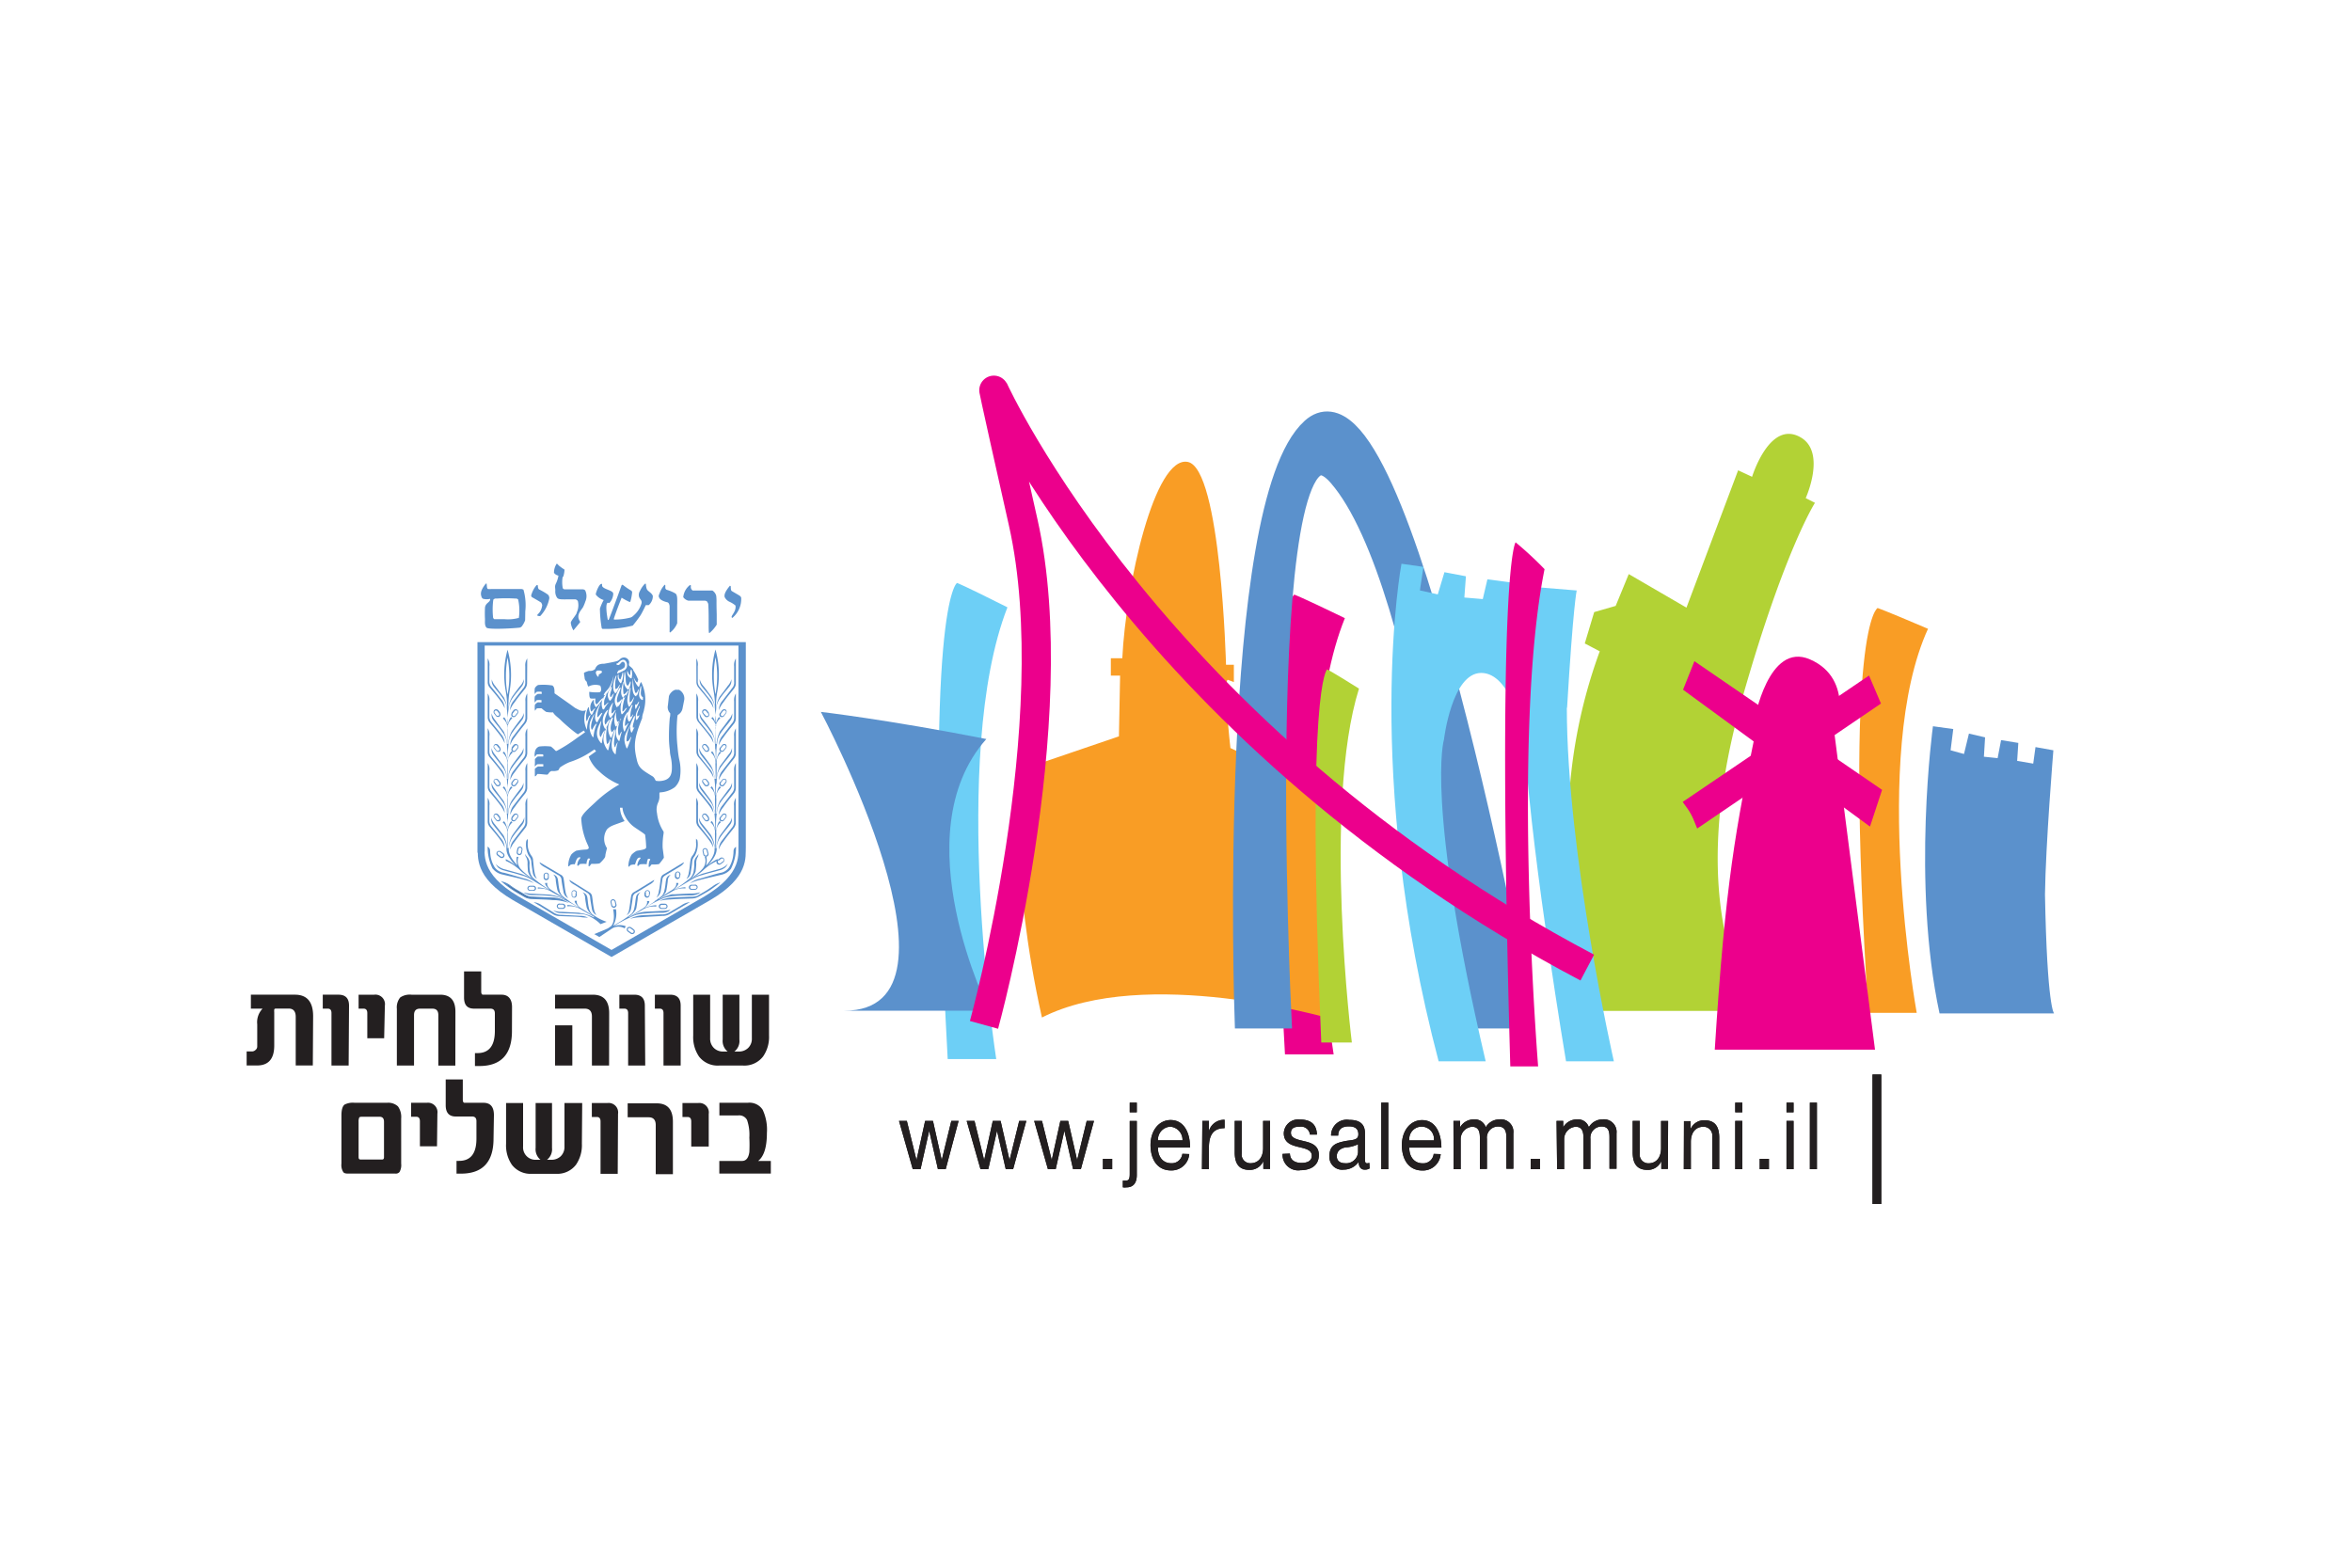 <svg id="Layer_1" data-name="Layer 1" xmlns="http://www.w3.org/2000/svg" viewBox="0 0 300 200"><title>Artboard 8</title><path d="M84.09,114.73a6.56,6.56,0,0,1,1.6-.64,3.19,3.19,0,0,1,.33,0s1.61-.09,2.11-.1a3.8,3.8,0,0,0,1.23-.17l-.24.18a1.92,1.92,0,0,1-.87.23c-.64,0-1.29,0-2.26.09a5.33,5.33,0,0,0-1.27.23,18.18,18.18,0,0,0-2.49,1.29,4.53,4.53,0,0,1,1.48-.36v.18a2.74,2.74,0,0,0-1.78.41l-2.23,1.28,0,0,2.11-1.34c.93-.49.71-1.06.71-1.06h.29c.09.27-.61.88-.61.88a15,15,0,0,0,2.17-1.48,1.4,1.4,0,0,0,.38-.78c.15-.59.13-1,.22-1.36a.72.72,0,0,1,.38-.53l.23-.1a1,1,0,0,0-.4.69c0,.3-.18,1.3-.18,1.3a1.64,1.64,0,0,1-.07.23,2.52,2.52,0,0,1-.91.92Z" style="fill:#5b91cc"/><path d="M68.83,110c0,.3.65.63.65.63l1.7,1a.73.73,0,0,1,.44.56c0,.3.24,1.51.24,1.51a1.12,1.12,0,0,0,.62.89,1.82,1.82,0,0,1-.35-.85c-.12-.58-.16-1.25-.24-1.63a.66.66,0,0,0-.37-.52Z" style="fill:#5b91cc"/><path d="M72,114.73a5.13,5.13,0,0,0-1.54-.53,2.78,2.78,0,0,0-.4-.07l-2.1-.11a3.64,3.64,0,0,1-1.19-.19l.2.14a1.84,1.84,0,0,0,.87.23c.64,0,1.28,0,2.25.09a5.87,5.87,0,0,1,1.28.23,20,20,0,0,1,2.48,1.29,4.53,4.53,0,0,0-1.48-.36v.18a2.7,2.7,0,0,1,1.77.41l2.23,1.28.06,0-2.13-1.34c-.92-.49-.71-1.06-.71-1.06h-.28c-.09.27.6.88.6.88a15.32,15.32,0,0,1-2.15-1.48,1.48,1.48,0,0,1-.4-.78c-.14-.59-.13-1-.21-1.36a.71.71,0,0,0-.37-.53l-.23-.1a1,1,0,0,1,.34.7c0,.3.2,1.28.2,1.28a1.56,1.56,0,0,0,.1.24,2.65,2.65,0,0,0,.9.92Z" style="fill:#5b91cc"/><path d="M68.07,115.09a2.18,2.18,0,0,1,1,.38l1.62,1a1.7,1.7,0,0,0,.89.24l2.44.13a2,2,0,0,1,1,.25c-.37-.06-.45,0-1-.1-.93-.08-2-.08-2.6-.12a1.63,1.63,0,0,1-.84-.21Z" style="fill:#5b91cc"/><path d="M72.63,112.25c0,.31.63.62.63.62l1.59,1a.8.8,0,0,1,.42.54c0,.31.22,1.48.22,1.48a1.07,1.07,0,0,0,.59.86,1.88,1.88,0,0,1-.33-.83c-.12-.57-.16-1.2-.23-1.58a.68.68,0,0,0-.35-.5Z" style="fill:#5b91cc"/><path d="M77.38,117.6a6.25,6.25,0,0,1-1.87-1,1.55,1.55,0,0,1-.4-.78c-.14-.59-.13-1-.2-1.36a.74.74,0,0,0-.37-.52l-.23-.12a1.06,1.06,0,0,1,.33.71c0,.31.2,1.27.2,1.27s.07.17.11.25a2.57,2.57,0,0,0,.89.91l-.11.08a5,5,0,0,0-1.53-.53l-.39-.07-2.09-.11a3.36,3.36,0,0,1-1.18-.19l.2.13a1.62,1.62,0,0,0,.86.23c.64.05,1.28,0,2.24.11a2.55,2.55,0,0,1,1,.14,5.25,5.25,0,0,1,1.76,1.15Z" style="fill:#5b91cc"/><path d="M62.21,84a1.5,1.5,0,0,1,.21,1v1.89a1.07,1.07,0,0,0,.26.76c.26.3,1.24,1.55,1.24,1.55a1.77,1.77,0,0,1,.45,1.16,4,4,0,0,0-.57-1c-.45-.62-1-1.23-1.33-1.64a1,1,0,0,1-.26-.68Z" style="fill:#5b91cc"/><path d="M67.25,84A1.56,1.56,0,0,0,67,85v2a1.11,1.11,0,0,1-.25.79c-.26.32-1.24,1.61-1.24,1.61a1.87,1.87,0,0,0-.45,1.21,3.17,3.17,0,0,1,.57-1c.45-.66,1-1.3,1.32-1.71a1.24,1.24,0,0,0,.28-.71Z" style="fill:#5b91cc"/><path d="M64.76,95.57l0-2.51a1.61,1.61,0,0,1,.59-1.43l-.15-.15c-.3.2-.48,1.19-.48,1.19A15.63,15.63,0,0,1,64.94,90a3,3,0,0,1,.48-1c.46-.65.82-1,1.12-1.41a1.2,1.2,0,0,0,.27-.71l0-.25a1.74,1.74,0,0,1-.45.87c-.26.31-1,1.33-1,1.33s-.12.2-.16.29a3.64,3.64,0,0,0-.34,1.4A11.52,11.52,0,0,1,65,88.17a11.86,11.86,0,0,0-.26-5.28v1a12.55,12.55,0,0,1,0,4.73,13.23,13.23,0,0,1,0-4.73v-1a11.69,11.69,0,0,0-.23,5.28,11.74,11.74,0,0,1,.17,2.38,3.52,3.52,0,0,0-.34-1.4c0-.09-.16-.29-.16-.29s-.77-1-1-1.33a2.09,2.09,0,0,1-.46-.87l0,.25a1.16,1.16,0,0,0,.28.71c.31.42.66.76,1.1,1.41a2.63,2.63,0,0,1,.49,1,13.89,13.89,0,0,1,.17,2.67s-.17-1-.47-1.19l-.15.15a1.64,1.64,0,0,1,.59,1.43l0,2.51Z" style="fill:#5b91cc"/><path d="M62.21,88.47a1.46,1.46,0,0,1,.21,1v1.9a1.07,1.07,0,0,0,.26.76c.26.3,1.24,1.54,1.24,1.54a1.81,1.81,0,0,1,.45,1.16,4.09,4.09,0,0,0-.57-1c-.45-.61-1-1.24-1.33-1.64a1,1,0,0,1-.26-.68Z" style="fill:#5b91cc"/><path d="M67.25,88.47a1.57,1.57,0,0,0-.23,1v2a1.1,1.1,0,0,1-.25.78c-.26.31-1.24,1.61-1.24,1.61a1.82,1.82,0,0,0-.45,1.2,3.28,3.28,0,0,1,.57-1c.45-.64,1-1.3,1.32-1.71a1.2,1.2,0,0,0,.28-.71Z" style="fill:#5b91cc"/><path d="M64.66,94.92a3.53,3.53,0,0,0-.34-1.41c0-.09-.16-.3-.16-.3s-.77-1-1-1.35a2.06,2.06,0,0,1-.46-.88l0,.25a1.14,1.14,0,0,0,.28.72c.3.43.66.78,1.1,1.44a2.55,2.55,0,0,1,.49,1,14.25,14.25,0,0,1,.17,2.71s-.17-1-.47-1.21l-.15.15a1.7,1.7,0,0,1,.59,1.45l0,2.54h.06l0-2.54A1.67,1.67,0,0,1,65.4,96l-.15-.15c-.3.2-.48,1.21-.48,1.21a16,16,0,0,1,.17-2.71,2.7,2.7,0,0,1,.49-1c.45-.66.81-1,1.11-1.44a1.06,1.06,0,0,0,.27-.72l0-.25a1.85,1.85,0,0,1-.46.88c-.26.32-1,1.35-1,1.35s-.13.21-.17.3a3.66,3.66,0,0,0-.34,1.41Z" style="fill:#5b91cc"/><path d="M62.21,92.91a1.46,1.46,0,0,1,.21,1v1.89a1.09,1.09,0,0,0,.26.77c.26.3,1.24,1.54,1.24,1.54a1.76,1.76,0,0,1,.45,1.15,3.87,3.87,0,0,0-.57-1c-.45-.62-1-1.24-1.33-1.64a1,1,0,0,1-.26-.68Z" style="fill:#5b91cc"/><path d="M67.25,92.92a1.56,1.56,0,0,0-.23,1v2a1.11,1.11,0,0,1-.25.79c-.26.31-1.24,1.6-1.24,1.6a1.87,1.87,0,0,0-.45,1.21,3.17,3.17,0,0,1,.57-1c.45-.65,1-1.3,1.32-1.71a1.22,1.22,0,0,0,.28-.72Z" style="fill:#5b91cc"/><path d="M64.66,99.36a3.64,3.64,0,0,0-.34-1.42c0-.09-.16-.3-.16-.3s-.77-1-1-1.34a2.12,2.12,0,0,1-.46-.88l0,.25a1.16,1.16,0,0,0,.28.72c.3.42.66.78,1.1,1.44a2.55,2.55,0,0,1,.49,1,14.25,14.25,0,0,1,.17,2.7s-.17-1-.47-1.2l-.15.15a1.68,1.68,0,0,1,.59,1.45l0,2.54h.06l0-2.54a1.65,1.65,0,0,1,.59-1.45l-.15-.15c-.3.2-.48,1.2-.48,1.2a16,16,0,0,1,.17-2.7,2.7,2.7,0,0,1,.49-1c.45-.66.81-1,1.11-1.44a1.08,1.08,0,0,0,.27-.72l0-.25a1.9,1.9,0,0,1-.46.88c-.26.32-1,1.34-1,1.34s-.13.21-.17.3a3.78,3.78,0,0,0-.34,1.42Z" style="fill:#5b91cc"/><path d="M62.21,97.35a1.46,1.46,0,0,1,.21,1v1.89a1,1,0,0,0,.26.75c.26.31,1.24,1.56,1.24,1.56a1.76,1.76,0,0,1,.45,1.15,4.09,4.09,0,0,0-.57-1c-.45-.62-1-1.24-1.33-1.64a1,1,0,0,1-.26-.68Z" style="fill:#5b91cc"/><path d="M67.25,97.35a1.56,1.56,0,0,0-.23,1v2a1.11,1.11,0,0,1-.25.79c-.26.32-1.24,1.6-1.24,1.6a1.88,1.88,0,0,0-.45,1.22,3.31,3.31,0,0,1,.57-1c.45-.65,1-1.3,1.32-1.71a1.2,1.2,0,0,0,.28-.71Z" style="fill:#5b91cc"/><path d="M64.66,103.79a3.53,3.53,0,0,0-.34-1.41c0-.09-.16-.3-.16-.3s-.77-1-1-1.35a2.06,2.06,0,0,1-.46-.88l0,.26a1.14,1.14,0,0,0,.28.71c.3.43.66.78,1.1,1.44a2.55,2.55,0,0,1,.49,1,14.25,14.25,0,0,1,.17,2.7s-.17-1-.47-1.19l-.15.15a1.68,1.68,0,0,1,.59,1.45l0,2.33h.06l0-2.33a1.65,1.65,0,0,1,.59-1.45l-.15-.15c-.3.2-.48,1.19-.48,1.19a16.05,16.05,0,0,1,.17-2.7,2.7,2.7,0,0,1,.49-1c.45-.66.81-1,1.11-1.44a1.06,1.06,0,0,0,.27-.71l0-.26a1.85,1.85,0,0,1-.46.88c-.26.32-1,1.35-1,1.35s-.13.21-.17.3a3.71,3.71,0,0,0-.34,1.41Z" style="fill:#5b91cc"/><path d="M62.21,101.78a1.46,1.46,0,0,1,.21,1v1.9a1.06,1.06,0,0,0,.26.75c.26.31,1.24,1.55,1.24,1.55a1.8,1.8,0,0,1,.45,1.15,4.05,4.05,0,0,0-.57-1c-.45-.62-1-1.24-1.33-1.65a1,1,0,0,1-.26-.68Z" style="fill:#5b91cc"/><path d="M67.25,101.78a1.6,1.6,0,0,0-.23,1v2a1.09,1.09,0,0,1-.25.78c-.26.32-1.24,1.62-1.24,1.62a1.82,1.82,0,0,0-.45,1.2,3.31,3.31,0,0,1,.57-1c.45-.64,1-1.29,1.32-1.71a1.16,1.16,0,0,0,.28-.71Z" style="fill:#5b91cc"/><path d="M64.67,108.21a3.37,3.37,0,0,0-.35-1.41c0-.09-.15-.29-.15-.29s-.78-1-1.05-1.34a2.06,2.06,0,0,1-.46-.88l0,.25a1.18,1.18,0,0,0,.28.72c.3.41.66.78,1.11,1.43a2.5,2.5,0,0,1,.48,1c.19.68-.3,1.13,1.32,2.83a4.81,4.81,0,0,0-1.34-.91v.21a6.74,6.74,0,0,1,1.68,1.07s.26.26.44.4c.51.38,1.62,1.13,1.62,1.13v-.06a15.76,15.76,0,0,1-1.53-1.19l-.23-.24a1.54,1.54,0,0,1-.36-1.62h-.22A2.26,2.26,0,0,0,66,110.4c-1.25-1.32-1.21-2.07-1-2.75a2.83,2.83,0,0,1,.48-1c.46-.65.82-1,1.13-1.43a1.13,1.13,0,0,0,.26-.72l0-.25a1.76,1.76,0,0,1-.46.88c-.25.31-1,1.34-1,1.34a3.26,3.26,0,0,0-.17.29,4,4,0,0,0-.35,1.41Z" style="fill:#5b91cc"/><path d="M93.86,84a1.6,1.6,0,0,0-.22,1v2a1,1,0,0,1-.25.78l-1.24,1.62a1.86,1.86,0,0,0-.46,1.2,3.45,3.45,0,0,1,.58-1c.44-.65,1-1.29,1.32-1.71a1.13,1.13,0,0,0,.27-.71Z" style="fill:#5b91cc"/><path d="M88.82,84A1.53,1.53,0,0,1,89,85v1.89a1.07,1.07,0,0,0,.26.76c.25.3,1.24,1.55,1.24,1.55A1.83,1.83,0,0,1,91,90.36a3.73,3.73,0,0,0-.58-1c-.45-.62-1-1.23-1.32-1.64a1.1,1.1,0,0,1-.27-.68Z" style="fill:#5b91cc"/><path d="M91.31,95.57l0-2.51a1.62,1.62,0,0,0-.58-1.43l.15-.15c.29.2.47,1.19.47,1.19A15.63,15.63,0,0,0,91.12,90a2.66,2.66,0,0,0-.48-1c-.44-.65-.8-1-1.11-1.41a1.22,1.22,0,0,1-.28-.71l0-.25a2,2,0,0,0,.45.87c.27.31,1,1.33,1,1.33a2.31,2.31,0,0,1,.15.29,3.13,3.13,0,0,1,.35,1.4,12,12,0,0,0-.18-2.38,11.81,11.81,0,0,1,.24-5.28v1a13.23,13.23,0,0,0,0,4.73,13,13,0,0,0,0-4.73v-1a11.87,11.87,0,0,1,.25,5.28,11.52,11.52,0,0,0-.19,2.38,3.85,3.85,0,0,1,.35-1.4,2,2,0,0,1,.16-.29s.78-1,1-1.33a1.78,1.78,0,0,0,.46-.87l0,.25a1.11,1.11,0,0,1-.26.71c-.31.42-.66.76-1.12,1.41a3,3,0,0,0-.49,1,13.89,13.89,0,0,0-.16,2.67s.18-1,.47-1.19l.15.15a1.57,1.57,0,0,0-.58,1.43l-.06,2.51Z" style="fill:#5b91cc"/><path d="M93.86,88.47a1.61,1.61,0,0,0-.22,1v2a1.06,1.06,0,0,1-.25.78c-.26.32-1.24,1.61-1.24,1.61a1.9,1.9,0,0,0-.46,1.21,3.48,3.48,0,0,1,.58-1c.44-.64,1-1.29,1.32-1.71a1.1,1.1,0,0,0,.27-.71Z" style="fill:#5b91cc"/><path d="M88.82,88.47a1.49,1.49,0,0,1,.22,1v1.9a1.07,1.07,0,0,0,.26.76c.25.3,1.24,1.54,1.24,1.54A1.87,1.87,0,0,1,91,94.79a3.85,3.85,0,0,0-.58-1c-.45-.61-1-1.24-1.32-1.64a1.1,1.1,0,0,1-.27-.68Z" style="fill:#5b91cc"/><path d="M91.4,94.92a3.73,3.73,0,0,1,.35-1.42c0-.09.16-.3.16-.3s.78-1,1-1.34A1.79,1.79,0,0,0,93.4,91l0,.26a1.15,1.15,0,0,1-.27.71c-.3.43-.66.79-1.12,1.44a2.8,2.8,0,0,0-.48,1,13.43,13.43,0,0,0-.17,2.7s.18-1,.47-1.2L92,96a1.6,1.6,0,0,0-.58,1.45L91.37,100h-.06l-.06-2.54A1.64,1.64,0,0,0,90.68,96l.15-.15c.29.2.47,1.2.47,1.2a17.09,17.09,0,0,0-.18-2.7,2.34,2.34,0,0,0-.49-1c-.44-.65-.79-1-1.1-1.44a1.18,1.18,0,0,1-.28-.71l0-.26a2,2,0,0,0,.46.89c.26.31,1,1.34,1,1.34s.12.21.16.3a3.53,3.53,0,0,1,.33,1.42Z" style="fill:#5b91cc"/><path d="M93.86,92.92a1.6,1.6,0,0,0-.22,1v2a1.07,1.07,0,0,1-.25.79c-.26.32-1.24,1.6-1.24,1.6a1.9,1.9,0,0,0-.46,1.21,3.45,3.45,0,0,1,.58-1c.44-.64,1-1.29,1.32-1.71a1.12,1.12,0,0,0,.27-.72Z" style="fill:#5b91cc"/><path d="M88.82,92.91a1.49,1.49,0,0,1,.22,1v1.89a1.09,1.09,0,0,0,.26.77c.25.3,1.24,1.54,1.24,1.54A1.83,1.83,0,0,1,91,99.23a3.54,3.54,0,0,0-.58-1c-.45-.62-1-1.24-1.32-1.64a1.1,1.1,0,0,1-.27-.68Z" style="fill:#5b91cc"/><path d="M91.4,99.35a3.79,3.79,0,0,1,.35-1.42c0-.09.16-.3.16-.3l1-1.34a1.79,1.79,0,0,0,.46-.89l0,.26a1.2,1.2,0,0,1-.27.72c-.3.43-.66.78-1.12,1.44a2.73,2.73,0,0,0-.48,1,13.53,13.53,0,0,0-.17,2.71s.18-1,.47-1.21l.15.16a1.6,1.6,0,0,0-.58,1.45l-.06,2.54h-.06l-.06-2.54a1.64,1.64,0,0,0-.57-1.45l.15-.16c.29.21.47,1.21.47,1.21a17.14,17.14,0,0,0-.18-2.71,2.29,2.29,0,0,0-.49-1c-.44-.66-.79-1-1.1-1.44a1.22,1.22,0,0,1-.28-.72l0-.26a2,2,0,0,0,.46.89c.26.32,1,1.34,1,1.34s.12.21.16.3a3.63,3.63,0,0,1,.33,1.42Z" style="fill:#5b91cc"/><path d="M93.86,97.35a1.6,1.6,0,0,0-.22,1v2a1.07,1.07,0,0,1-.25.79c-.26.32-1.24,1.61-1.24,1.61a1.9,1.9,0,0,0-.46,1.21,3.33,3.33,0,0,1,.58-1c.44-.65,1-1.3,1.32-1.71a1.14,1.14,0,0,0,.27-.72Z" style="fill:#5b91cc"/><path d="M88.82,97.35a1.49,1.49,0,0,1,.22,1v1.89a1,1,0,0,0,.26.75l1.24,1.56a1.83,1.83,0,0,1,.45,1.16,3.73,3.73,0,0,0-.58-1c-.45-.62-1-1.24-1.32-1.64a1.1,1.1,0,0,1-.27-.68Z" style="fill:#5b91cc"/><path d="M91.4,103.79a3.73,3.73,0,0,1,.35-1.42c0-.09.16-.3.16-.3l1-1.35a1.76,1.76,0,0,0,.46-.88l0,.26a1.15,1.15,0,0,1-.27.71c-.3.43-.66.79-1.12,1.44a2.8,2.8,0,0,0-.48,1,13.38,13.38,0,0,0-.17,2.7s.18-1,.47-1.2l.15.15a1.61,1.61,0,0,0-.58,1.46l-.06,2.37h-.06l-.06-2.37a1.65,1.65,0,0,0-.57-1.46l.15-.15c.29.21.47,1.2.47,1.2a17,17,0,0,0-.18-2.7,2.34,2.34,0,0,0-.49-1c-.44-.65-.79-1-1.1-1.44a1.18,1.18,0,0,1-.28-.71l0-.26a2,2,0,0,0,.46.88l1,1.35s.12.21.16.3a3.58,3.58,0,0,1,.33,1.42Z" style="fill:#5b91cc"/><path d="M62.85,110.85A6.13,6.13,0,0,1,62.2,108c.42.3.28.56.34.94a3.87,3.87,0,0,0,.54,1.68,1.72,1.72,0,0,0,1.19.72c.49.11,2.45.7,2.45.7a3.17,3.17,0,0,1,1.38.63,6.29,6.29,0,0,0-1.36-.46c-.94-.26-2-.48-2.64-.64a2.15,2.15,0,0,1-1.25-.75" style="fill:#5b91cc"/><path d="M67,114.42s-.8-.45-1.28-.74a14.82,14.82,0,0,1-1.51-1.1,2.75,2.75,0,0,1,.93.5s.44.31.74.48,1.16.68,1.16.68a1.86,1.86,0,0,0,.92.22l2.53.12a3.19,3.19,0,0,1,1.46.36,5.79,5.79,0,0,0-1.41-.19c-1-.08-2.06-.09-2.68-.13a1.87,1.87,0,0,1-.86-.2" style="fill:#231f20"/><path d="M67,114.42s-.8-.45-1.28-.74a14.82,14.82,0,0,1-1.51-1.1,2.75,2.75,0,0,1,.93.5s.44.31.74.48,1.16.68,1.16.68a1.86,1.86,0,0,0,.92.22l2.53.12a3.19,3.19,0,0,1,1.46.36,5.79,5.79,0,0,0-1.41-.19c-1-.08-2.06-.09-2.68-.13A1.87,1.87,0,0,1,67,114.42Z" style="fill:none;stroke:#5b91cc;stroke-miterlimit:10;stroke-width:0.151px"/><path d="M67.61,111.22a3.85,3.85,0,0,1-.06-1.07,1.15,1.15,0,0,0-.35-.87,1.35,1.35,0,0,1-.2-.35s0,.28.07.36a1.53,1.53,0,0,1,.22.93c0,.31.06,1,.06,1l.09.23a2,2,0,0,0,.79.9h-.06a4.2,4.2,0,0,0-1.32-.72,3.37,3.37,0,0,0-.37-.14l-2-.56a2.24,2.24,0,0,1-1.25-.72,2.32,2.32,0,0,0,.2.34l.11.13a1.85,1.85,0,0,0,.79.38c.62.19,1.23.31,2.14.6a4.45,4.45,0,0,1,1.19.48c.68.39,1.76,1.07,2.4,1.42a4.25,4.25,0,0,0-1.46-.35v.16a2.72,2.72,0,0,1,1.75.41L72.55,115l.06,0-2.1-1.35c-.91-.49-.69-1-.69-1h-.28c-.09.27.59.9.59.9A18.16,18.16,0,0,1,68,112a1.55,1.55,0,0,1-.39-.76" style="fill:#5b91cc"/><path d="M68,109.72a1.08,1.08,0,0,0-.21-.54,2.48,2.48,0,0,1-.47-1.69s0-.46,0-.46-.19.17-.2.29a3,3,0,0,0,.35,1.9,1.23,1.23,0,0,1,.3.68c0,.29.18,1.38.18,1.38a1.08,1.08,0,0,0,.54.84,2,2,0,0,1-.3-.81c-.12-.57-.14-1.22-.21-1.59" style="fill:#5b91cc"/><path d="M88,115.09a2.21,2.21,0,0,0-1.06.39l-1.7,1a1.7,1.7,0,0,1-.89.17l-2.52.12a4.2,4.2,0,0,0-1.48.45,5.81,5.81,0,0,1,1.41-.2c1-.08,2.06-.12,2.69-.17a1.74,1.74,0,0,0,.86-.18Z" style="fill:#5b91cc"/><path d="M83.44,112.25c0,.31-.63.63-.63.63l-1.63,1a.79.79,0,0,0-.47.53c0,.29-.22,1.52-.22,1.52a1.2,1.2,0,0,1-.57.83,1.47,1.47,0,0,0,.34-.82c.11-.56.16-1.22.24-1.6a.67.67,0,0,1,.34-.51Z" style="fill:#5b91cc"/><path d="M80.3,117a5.71,5.71,0,0,1,1.53-.62l.39-.06,2.13-.11a4,4,0,0,0,1.19-.16l-.23.19a1.88,1.88,0,0,1-.86.21c-.64,0-1.28,0-2.26.11a4.73,4.73,0,0,0-1.26.23,19,19,0,0,0-2.66,1.37,2.2,2.2,0,0,1,1.54,0l-.13.28a1.59,1.59,0,0,0-1.59,0l-1.64,1.1-.65-.37s1.06-.43,1.75-.74c0,0,.35-.25.38-.26.63-.66.27-2.17.27-2.17h.37a3.22,3.22,0,0,1-.36,2.1,18.52,18.52,0,0,0,2.32-1.49,1.45,1.45,0,0,0,.38-.79c.14-.58.13-1,.22-1.36a.68.68,0,0,1,.36-.52l.24-.12a.9.9,0,0,0-.38.65c0,.32-.19,1.4-.19,1.4l-.07.19a2.6,2.6,0,0,1-.91.92Z" style="fill:#5b91cc"/><path d="M93.85,101.78a1.57,1.57,0,0,0-.22,1v2a1.11,1.11,0,0,1-.25.79c-.27.32-1.25,1.61-1.25,1.61a1.82,1.82,0,0,0-.45,1.2,3.23,3.23,0,0,1,.58-1c.44-.65,1-1.29,1.32-1.72a1.13,1.13,0,0,0,.27-.7Z" style="fill:#5b91cc"/><path d="M88.81,101.78a1.49,1.49,0,0,1,.22,1v1.9a1.06,1.06,0,0,0,.26.75l1.23,1.55a1.86,1.86,0,0,1,.45,1.15,3.74,3.74,0,0,0-.57-1c-.45-.62-1-1.24-1.33-1.65a1.1,1.1,0,0,1-.26-.68Z" style="fill:#5b91cc"/><path d="M91.38,108.21a3.85,3.85,0,0,1,.35-1.42,3.26,3.26,0,0,1,.17-.29l1-1.34a1.85,1.85,0,0,0,.46-.88l0,.26a1.09,1.09,0,0,1-.27.71c-.3.42-.66.78-1.12,1.43a3.08,3.08,0,0,0-.49,1c-.19.68.31,1.13-1.3,2.83a4.94,4.94,0,0,1,1.35-.92v.22a6.41,6.41,0,0,0-1.68,1.07s-.27.26-.45.4c-.51.38-1.62,1.13-1.62,1.13v-.06a16.61,16.61,0,0,0,1.52-1.19l.23-.24a1.54,1.54,0,0,0,.36-1.62l.21,0a2.24,2.24,0,0,1-.06,1.15c1.24-1.32,1.2-2.07,1-2.75a2.73,2.73,0,0,0-.48-1c-.45-.65-.81-1-1.11-1.43a1.2,1.2,0,0,1-.29-.71l0-.26a2,2,0,0,0,.46.88c.27.32,1.05,1.34,1.05,1.34s.11.2.15.29a3.55,3.55,0,0,1,.35,1.42Z" style="fill:#5b91cc"/><path d="M93,110.65a1.68,1.68,0,0,1-1.19.72c-.49.11-2.44.7-2.44.7a3.06,3.06,0,0,0-1.37.63,6,6,0,0,1,1.35-.46c1-.26,2-.48,2.65-.64a2.13,2.13,0,0,0,1.23-.75,6.13,6.13,0,0,0,.65-2.82c-.42.29-.28.57-.34.94a3.87,3.87,0,0,1-.54,1.68" style="fill:#5b91cc"/><path d="M88.46,111.22a4.79,4.79,0,0,0,.09-1.1,1.16,1.16,0,0,1,.33-.87,1.4,1.4,0,0,0,.22-.33,3.22,3.22,0,0,1-.06.35,1.42,1.42,0,0,0-.23.93c0,.3-.09,1-.09,1a2.09,2.09,0,0,0-.1.23,2.1,2.1,0,0,1-.79.9h.07a3.77,3.77,0,0,1,1.3-.72l.37-.14,2-.56a2.36,2.36,0,0,0,1.27-.72,2.88,2.88,0,0,1-.21.34l-.12.13a1.85,1.85,0,0,1-.79.38c-.62.19-1.24.31-2.15.6a4.27,4.27,0,0,0-1.2.48c-.68.39-1.76,1.07-2.39,1.42a4.18,4.18,0,0,1,1.45-.35v.16a2.72,2.72,0,0,0-1.75.41L83.5,115l-.06,0,2.1-1.35c.91-.49.7-1,.7-1h.28c.08.27-.6.9-.6.9A17.5,17.5,0,0,0,88.06,112a1.7,1.7,0,0,0,.4-.76" style="fill:#5b91cc"/><path d="M88.29,109.92c0,.29-.19,1.37-.19,1.37a1.06,1.06,0,0,1-.55.84,1.79,1.79,0,0,0,.31-.81c.12-.57.14-1.22.22-1.59a1.15,1.15,0,0,1,.23-.55,2.34,2.34,0,0,0,.47-1.71V107c.11.11.19.17.19.29a3,3,0,0,1-.36,1.92,1.27,1.27,0,0,0-.32.7" style="fill:#5b91cc"/><path d="M95.13,108.09c-.06,1.22.47,3.81-4.54,6.74L78,122.09l-12.58-7.26c-5-2.93-4.43-5.6-4.49-6.82l.88-.37c.06,1.23-.67,3.77,4.32,6.72L78,121.19l11.86-6.83c5-3,4.26-5.49,4.33-6.72V82.36H61.82l0,26.29-.92.14,0-26.87H95.13Z" style="fill:#5b91cc"/><path d="M70.86,95.78a4.4,4.4,0,0,0-.59-.54,6.11,6.11,0,0,0-1.5,0,.84.84,0,0,0-.47.44,1,1,0,0,0-.08.31,1.15,1.15,0,0,0,0,.55h0c.06,0,.16-.26.29-.3a5.4,5.4,0,0,1,.76,0s.07.26,0,.27-.54,0-.67,0a1.47,1.47,0,0,0-.37.34c0,.06,0,.38,0,.53a1.48,1.48,0,0,0,0,.42,0,0,0,0,0,0,0s.19-.26.32-.3a5.27,5.27,0,0,1,.75,0s0,.26,0,.28-.52,0-.66,0a1.3,1.3,0,0,0-.42.31s0,0,0,.07,0,.54,0,.79.24-.08.32-.21c.41,0,.77.06,1.1.08h.16c.08,0,.11-.09.15-.12s.16-.3.44-.34a1.84,1.84,0,0,0,.79-.08c.14-.09.14-.27.26-.38a6.37,6.37,0,0,1,1.21-.67A10.92,10.92,0,0,0,75.24,96l.59-.39.2.24c-.38.26-.94.67-.94.67a4.49,4.49,0,0,0,1.32,1.87A8.2,8.2,0,0,0,79,100.08a15.22,15.22,0,0,0-3,2.21c-.79.75-1.75,1.53-1.86,2.11a8.9,8.9,0,0,0,.84,3.41,1.59,1.59,0,0,1,.12.33.17.17,0,0,1-.08.15.5.5,0,0,1-.23.09,8.35,8.35,0,0,0-1.29.15,2.47,2.47,0,0,0-.62.47,2.85,2.85,0,0,0-.4,1.42c0,.13.1.12.12.09s.08-.12.17-.18a1,1,0,0,1,.54-.06c.17-.43.25-.92.63-.9,0,0,.1,0,.1.06s-.36.29-.41.92a.09.09,0,0,0,.09.1c.11,0,.17-.22.32-.23a4.54,4.54,0,0,1,.77,0,0,0,0,0,0,0,0,1.52,1.52,0,0,1,.16-.63c0-.11.34-.06.3,0s-.2.23-.2.89c0,0,.06.12.21-.08s.12-.19.22-.19c.34,0,.84,0,1-.08a4.38,4.38,0,0,0,.59-.64.74.74,0,0,0,.12-.29c0-.23.15-.72.21-1a2.16,2.16,0,0,1,0-2.39c.45-.5,1.06-.59,2.25-1.06a3.11,3.11,0,0,1-.59-1.7c.13,0,.29,0,.32,0a2.53,2.53,0,0,0,.29,1,3.83,3.83,0,0,0,1.05,1.34c.38.31,1.55,1,1.55,1.13a15.68,15.68,0,0,1,.13,1.58c0,.3-.72.34-1.22.45a2.68,2.68,0,0,0-.64.49,3,3,0,0,0-.41,1.42c0,.13.11.12.12.09s.07-.11.16-.18a1.35,1.35,0,0,1,.56-.07c.17-.41.24-.91.63-.89,0,0,.09,0,.09.06s-.34.29-.42.91c0,.08.09.12.1.11s.17-.22.32-.23a4.78,4.78,0,0,1,.79,0s0,0,0,0a1.84,1.84,0,0,1,.13-.64c0-.11.36-.06.3.06s-.19.22-.19.89c0,0,.06.11.21-.08s.13-.2.22-.2c.34,0,.73,0,.91-.07a8,8,0,0,0,.59-.78.24.24,0,0,0,0-.1c0-.09-.09-.68-.15-1.2a9.32,9.32,0,0,1,.12-1.79,1,1,0,0,0,0-.26,5.37,5.37,0,0,1-.84-2.36,2.12,2.12,0,0,1,.17-1.4,2,2,0,0,0,.14-.58c0-.18,0-.34,0-.58a.11.11,0,0,1,.08-.08,3.43,3.43,0,0,0,1.89-.67,2.37,2.37,0,0,0,.61-1,5.94,5.94,0,0,0-.07-2.6c-.14-.73-.18-1.36-.24-1.93a19.16,19.16,0,0,1,0-3.24,1.9,1.9,0,0,1,.07-.44,1.18,1.18,0,0,0,.61-.84l.22-1.11A1.26,1.26,0,0,0,86.61,88l-.3,0c-.38-.09-1,.54-1,.94L85.19,90a1.1,1.1,0,0,0,.3,1c0,.27,0,.32-.06.6a26.47,26.47,0,0,0-.1,2.78,13,13,0,0,0,.12,1.39c0,.46.11.72.18,1.19a6,6,0,0,1,.07,1c0,.88-.25,1.49-1.24,1.65a2.24,2.24,0,0,1-.8,0c-.1-.09-.18-.44-.45-.58-1.32-.81-1.77-1.05-2-2.18-.44-1.83-.27-2.81.7-5.23,0-.46.22-.81.24-1.11a5,5,0,0,0-.37-3.5c-.21.2-.2.69-.37.6a2.56,2.56,0,0,1-.58-1.19,6.74,6.74,0,0,1-.06-1,2.23,2.23,0,0,0-.44-.43c-.21-.14-.05-.36-.08-.56a.67.67,0,0,0-.85-.52c-.27.06-.35.29-.65.41s-1.71.36-1.71.36a1.53,1.53,0,0,0-.71.13,1,1,0,0,0-.42.54.91.91,0,0,1-.63.24h-.17a5.81,5.81,0,0,0-.55.2s-.08.09-.08.11.07.4.11.74a1.44,1.44,0,0,0,.16.26s.07.05.09.07a2.67,2.67,0,0,0,.17.58s.06.06.12,0a1.9,1.9,0,0,1,1.4-.09s.08.08.08.11a1.18,1.18,0,0,1,.05.55.37.37,0,0,1-.09.14.27.27,0,0,1-.18.06,5.73,5.73,0,0,1-1.23-.06c0,.35,0,.8.18.85a2.87,2.87,0,0,0,.6,0c0,.29-.07.48.08.7s.44-.54,1-.84c0,0,0,0,0,0a7,7,0,0,1-1,1.27,1.33,1.33,0,0,1-.27-1,1.33,1.33,0,0,0-.35,1.53c.15,0,.27-.29.43-.36s.1,0,.09,0c-.27.29-.27.8-.52.78a1.8,1.8,0,0,1-.28-.94s-.06,0-.1,0a2.9,2.9,0,0,0-.22,1.72s0,.05.06,0c.14-.21.19-.56.35-.69s.11,0,.1,0A4.38,4.38,0,0,0,74.87,93s0,.12,0,.11a3,3,0,0,1-.13-2.5c-.57.19-.8,0-1.38-.29l-.63-.46-2-1.41c0-.41,0-.83-.28-1a7.34,7.34,0,0,0-1.81-.06,1,1,0,0,0-.42.4,2.21,2.21,0,0,0,0,.76s0,0,0,0,.15-.26.28-.3a4.48,4.48,0,0,1,.57,0s.07.26,0,.28a3.68,3.68,0,0,0-.49,0,1.4,1.4,0,0,0-.37.33,2.83,2.83,0,0,0,0,.76h0c.06,0,.15-.26.28-.3a3.22,3.22,0,0,1,.58,0s0,.26,0,.28-.35,0-.47,0a1.14,1.14,0,0,0-.37.3,2.9,2.9,0,0,0,0,.76,0,0,0,0,0,0,0c.06,0,.15-.25.28-.29a3.22,3.22,0,0,1,.58,0,4.48,4.48,0,0,0,.57.45,3.56,3.56,0,0,0,.88.06c.22.4.65.64,1,1s1.82,1.64,2.18,1.8l.74-.48.17.21c-.36.28-1,.71-1,.71A20.21,20.21,0,0,1,71,95.8a.15.15,0,0,1-.09,0m8.48-11.61c.49-.12.76.66.49,1.07a.74.74,0,0,1-.33.3c-.23.12-.47.22-.77.36,0,0-.07,0-.06-.06a.87.87,0,0,1,.18-.33,1.87,1.87,0,0,0,.72-.36c.08-.11.21-.54-.07-.71s-.42.38-.69.38-.3-.19-.17-.19.39-.4.7-.46m1.17,1.26a2.28,2.28,0,0,1,0,1.09s-.06,0-.08,0a.83.83,0,0,1-.47-.92s0-.07,0-.06c.12.22.15.43.33.55,0,0,0,0,.06,0,0-.22,0-.42.06-.64,0,0,0-.06,0,0m-4.34.09a1.77,1.77,0,0,1,.51,0,.2.2,0,0,1,.13.09c.09.14-.12.28-.39.4,0,0,0,.28-.07.29s-.32-.34-.3-.58a.43.43,0,0,1,.12-.17m3.61.22c.14.76,0,1.45.3,1.65,0,0,.08,0,.08,0a1.61,1.61,0,0,0,.25-.51s.09,0,.09,0a2,2,0,0,1-.26,1s-.12.07-.14,0c-.67-.63-.47-1.34-.39-2.21,0,0,.07,0,.07,0m-.25.13a2.69,2.69,0,0,1-.26,1.29s-.06,0-.07,0a1.18,1.18,0,0,1-.33-1.1s.08,0,.08,0c0,.26,0,.47.17.6,0,0,.08,0,.08,0a5.07,5.07,0,0,0,.25-.83c0-.1.08,0,.08,0m-1.2.27a4.74,4.74,0,0,1-.74,2.19c-.15.19-.24.37-.54.42,0,0-.06,0,0,0,.11-.45.47-.6.74-1.07a5.19,5.19,0,0,0,.53-1.46s0-.07.06,0m.31.09a3.52,3.52,0,0,0-.14,1.63.15.15,0,0,0,.06,0c.25-.07.29-.3.44-.48s.06,0,.06,0a3.37,3.37,0,0,1-.5,1s-.09,0-.1,0c-.23-.2-.46-1,.1-2.19,0-.09.08,0,.08,0m2.11.49A6.23,6.23,0,0,0,81,88.31a.59.59,0,0,0,.09.11c.22-.06.21-.27.33-.47,0,0,.05,0,.05,0a2.15,2.15,0,0,1-.28.88l-.09,0c-.47-.26-.49-1.19-.37-2.18,0-.06.06,0,.06,0m-1.25.38a4.92,4.92,0,0,0,0,1.53l.06,0c.21-.07.33-.29.48-.45s.07,0,.07,0a2.36,2.36,0,0,1-.57.93s-.08,0-.1,0c-.47-.56-.17-1.35,0-2,0-.06.06-.08.06,0m2.24.54c.05.51-.24,1.14.23,1.37l0,0a1.57,1.57,0,0,0,0,.3s-.07.07-.08.06c-.66-.29-.37-1.15-.21-1.77,0,0,.06,0,.06,0m-2.62.23c-.12.55-.59,1.24-.44,1.82,0,0,0,0,0,0,.22.07.39-.22.54-.35s.08,0,.08,0a2.85,2.85,0,0,1-.57,1s-.06,0-.08,0a1.4,1.4,0,0,1-.2-1.28,4.51,4.51,0,0,1,.57-1.23s.06,0,.06,0m1.33.08a6,6,0,0,0-.13,1.77s.05,0,.06,0c.23-.1.32-.45.51-.67,0,0,0,0,0,0a3.33,3.33,0,0,1-.58,1.23s-.09,0-.1,0c-.35-.73-.18-1.18.14-2.38,0,0,.08,0,.07,0m-2.39-.07c0,.39-.34.92-.17,1.21,0,0,.1.06.11,0s.2-.36.39-.5c0,0,.06,0,0,0s-.17.45-.27.65l-.22.32s-.09,0-.12,0c-.48-.73-.09-1.18.17-1.69,0-.06.08-.1.06-.05m-.63,1c-.27.75-.3.52-.3,1.31a.09.09,0,0,0,.06.06c.23-.11.28-.33.56-.39,0,0,.06,0,0,0s-.3.36-.4.49-.15.28-.23.38a.13.13,0,0,1-.16,0,1.69,1.69,0,0,1,.37-1.87s.08-.06.07,0m2.49.11a5.58,5.58,0,0,0-.42,2c0,.08.12,0,.12,0,.18-.14.18-.29.39-.41,0,0,.07,0,.07,0a3.82,3.82,0,0,1-.59.8s-.1,0-.11,0a2.69,2.69,0,0,1,.49-2.47c0-.06.08,0,0,0m1.42,0a8.41,8.41,0,0,0-.16,1.22s.07.07.08.07c.18-.07.22-.2.33-.36s.07,0,.07.05c-.1.25-.22.48-.38.81,0,0-.06,0-.07,0A1.88,1.88,0,0,1,81.3,89s0,0,0,0m-3.09.68A3.58,3.58,0,0,0,78,91s.07,0,.09,0c.18-.11.2-.26.41-.42,0,0,.07,0,0,.08a5.38,5.38,0,0,1-.57.88.09.09,0,0,1-.11,0c-.22-.35-.42-.78.32-1.86,0,0,.07,0,0,0m-1.56.19a3.47,3.47,0,0,0-.4,1.62s.06,0,.07,0c.18-.16.3-.4.5-.54,0,0,.09,0,.09,0-.2.45-.45.77-.65,1.21,0,0,0,0-.07,0-.45-.51-.15-1.41.39-2.3,0-.07.07-.09.07,0m4.12.14a3.35,3.35,0,0,0-.29,1.4.16.16,0,0,0,0,.08c.15,0,.18-.16.28-.28s.08,0,.07,0-.13.32-.2.46a2.5,2.5,0,0,1-.26.38s-.08,0-.09,0c-.44-.64,0-1.46.41-2.13,0,0,.06,0,0,0m1,.22c-.14.4-.51,1.15-.29,1.26,0,0,.12-.1.18-.13s.06,0,.05,0a1.49,1.49,0,0,1-.33.58.05.05,0,0,1-.08,0c-.21-.76.14-1.15.42-1.79,0-.05.08-.05,0,0m-2.76,0A2.78,2.78,0,0,0,78.71,92s.05.08.06.07c.19,0,.27-.21.43-.33h0a3.46,3.46,0,0,1-.58.93s-.09,0-.11,0A2.25,2.25,0,0,1,79,90.27c0-.06.1-.11.08-.06m-1.51.33c-.2.69-.63,1.4-.36,1.89,0,0,.07,0,.08-.05a2.1,2.1,0,0,1,.44-.58s.09-.08.06,0-.19.47-.28.67l-.25.49c0,.06-.08,0-.1,0a1.88,1.88,0,0,1,.31-2.36s.11-.07.1,0m2.6.27a3.32,3.32,0,0,0-.46,1.75s0,.06,0,0c.23-.08.23-.19.38-.31s.07,0,.07,0a6.66,6.66,0,0,0-.47,1s-.06,0-.08,0a2.42,2.42,0,0,1,.49-2.52s0,0,0,0m-4.23,0c-.14.72-.67,1.73-.41,2.27,0,0,.09.05.1,0,.3-.59.39-.66.5-.73s.08,0,.06,0A5.45,5.45,0,0,0,75.7,94s-.07.08-.08.06a2.4,2.4,0,0,1-.36-1.93,4.91,4.91,0,0,1,.64-1.22s.06-.06,0,0m2.29.69c-.3.87-.4,1.36-.18,1.77,0,0,.1.06.11,0s.19-.23.29-.37.05,0,0,0c-.06.31-.32.78-.42,1.11,0,0-.07.05-.08,0a2.17,2.17,0,0,1,.2-2.61s0,0,0,0m2.88-.11c0,.48-.37,1.13-.25,1.44,0,0,0,.05.08,0s.16-.16.22-.22.08,0,0,0-.31.59-.44.83c0,0-.08,0-.09,0-.33-.83,0-1.28.39-2.1,0,0,0,0,0,0m-1.67.42a2.62,2.62,0,0,0-.33,2s.06.08.08.08.14-.29.25-.45,0,0,.06,0a.06.06,0,0,1,0,.06c-.09.23-.23.87-.28,1.08,0,0-.06,0-.08,0-.63-.68-.38-1.87.2-2.79,0-.06.1-.07.07,0M76.71,92c-.11.54-.39,1.67-.13,2,0,0,.08,0,.08,0a2.4,2.4,0,0,1,.43-.8s.06,0,.06,0a8,8,0,0,0-.39,1.6s-.07.05-.1,0c-.8-.94-.58-1.71,0-2.8,0,0,0,0,0,0m3.76.51a4.48,4.48,0,0,0-.51,2s.07.09.09.08c.27-.07.32-.35.46-.56,0,0,.06,0,.06,0A10.93,10.93,0,0,1,80,95.46s-.07,0-.08,0c-.53-1.31-.24-1.67.49-3,0,0,0,0,0,0m-3,.42a5.48,5.48,0,0,0,0,2s.07.07.08,0c.18-.1.22-.35.31-.55,0,0,.07,0,.07,0-.07.5-.18.89-.27,1.35a.08.08,0,0,1-.12,0c-.82-1.19-.49-1.9-.13-2.89,0,0,0,0,0,0m1.18.31c-.09,1-.35,1.71-.12,2.2,0,0,.08.06.08,0a1.53,1.53,0,0,1,.31-.64s0,0,0,0a6.66,6.66,0,0,0-.26,1.49s0,.08-.07.07c-.75-.67-.43-2,0-3.16,0,0,0,0,0,0m2.88-6.47a6.07,6.07,0,0,0-.6-1.11s0,0,0,0a1.9,1.9,0,0,0,.47,1.56s.08,0,.08,0a1.13,1.13,0,0,0,.1-.42" style="fill:#5b91cc"/><path d="M68.45,74.68c0-.05.11-.07.14,0s0,.43.18.52.68.35,1,.58A.66.66,0,0,1,70,76a1,1,0,0,1,.07.31,4.46,4.46,0,0,1-1.17,2.29s-.26,0-.35-.06a.08.08,0,0,1,0-.1c0-.06.17-.18.21-.24a1.9,1.9,0,0,0,.4-1,1,1,0,0,0-.13-.32c-.27-.19-.91-.54-1-.6a.66.66,0,0,1-.23-.15.31.31,0,0,1,0-.32,3.27,3.27,0,0,1,.64-1.16" style="fill:#5b91cc"/><path d="M71,71.92s0,0,.05,0a1.66,1.66,0,0,1,.23.23,8.16,8.16,0,0,0,.72.52.12.12,0,0,1,0,.08,3.35,3.35,0,0,1-.15.8s-.09.07-.09.09a4,4,0,0,0,0,1.27.26.26,0,0,0,.29.27l2.19,0c.36,0,.42.18.42.18a1.68,1.68,0,0,1,0,1.38,4.8,4.8,0,0,1-.26.65c-.16.39-1,1-.44,1.86.08.14,0,.15,0,.17-.31.39-.82,1-.82,1l0,0s0,0,0,0a2.52,2.52,0,0,1-.33-.91s0-.09,0-.12c.18-.41.49-.69.74-1.16a.21.21,0,0,0,0-.07,2.15,2.15,0,0,0,.16-1.46.44.44,0,0,0-.39-.24c-1.64,0-2.08.08-2.28-.23a1.4,1.4,0,0,1-.21-.87c0-.37-.09-.53.05-.86a3.66,3.66,0,0,0,.34-1s0-.05,0-.07a.87.87,0,0,1-.56-.36A2.15,2.15,0,0,1,71,71.92" style="fill:#5b91cc"/><path d="M76.8,74.51a.93.93,0,0,0,0,.24c.11.37,1.06.51,1.34.81a.31.31,0,0,1,.08.25,1.88,1.88,0,0,1-.44,1.06.12.12,0,0,1-.12.06c-.52-.29-.28,1.47-.13,2.16,0,0,.1,0,.1,0l.08-.19c.66-1.68,1.57-4.22,1.57-4.22a.21.21,0,0,1,.07-.07s.05,0,.09,0a8.2,8.2,0,0,0,1.06.73.28.28,0,0,1,.13.24,6.19,6.19,0,0,1-.21,1.11s0,.13-.13.1a7.29,7.29,0,0,1-1-.54s-.66,1.64-1,2.7c0,0,0,.09.06.09a8.08,8.08,0,0,0,2.08-.26,1,1,0,0,0,.39-.26,3.19,3.19,0,0,0,1-1.52c.12-.48-.29-.54-.33-1a.93.93,0,0,1,.14-.61,3.22,3.22,0,0,1,.63-.92s.11,0,.12,0,0,.6.22.83.56.4.67.73a1.54,1.54,0,0,1-.52,1.17l-.38,0s-.38.82-.66,1.28a16.07,16.07,0,0,1-1,1.33,13.6,13.6,0,0,1-3.81.42c-.15,0-.1-.08-.15-.09a15.78,15.78,0,0,1-.23-2.49A6.17,6.17,0,0,1,77,76.55a2,2,0,0,1-1-.69s0-.12,0-.12c.12-.48.44-1.16.65-1.23a.09.09,0,0,1,.13,0" style="fill:#5b91cc"/><path d="M84.7,74.6c.07,0,.15,0,.16.06a2.51,2.51,0,0,1,0,.3.31.31,0,0,0,.19.29,4.49,4.49,0,0,1,1.14.49c.24.28.19.72.19,1.6,0,0,0,2.15,0,2.17a2.83,2.83,0,0,1-.9,1.18s-.06,0-.07-.07a.74.74,0,0,1,0-.18c0-.61,0-2.24,0-3.07,0-.15-.07-.47-.28-.53-.76-.17-1-.47-1-.52-.17-.23-.11-.38,0-.62a3,3,0,0,1,.65-1.1" style="fill:#5b91cc"/><path d="M88,74.64a.11.11,0,0,1,.13.12.53.53,0,0,0,.23.58H90.5l.37,0a1.12,1.12,0,0,1,.49.69c.07.79,0,.3.06,2.37,0,.42,0,1.21,0,1.29a4.64,4.64,0,0,1-.91,1.06s-.07,0-.07,0c-.1-.26,0-2.2-.1-3.67,0-.1-.1-.22-.13-.32a.57.57,0,0,0-.29-.13l-2.13,0a1.15,1.15,0,0,1-.64-.44A2.21,2.21,0,0,1,88,74.64" style="fill:#5b91cc"/><path d="M93.05,74.75a.11.11,0,0,1,.16.06c0,.15,0,.5.11.58s.72.41,1.05.63a.42.42,0,0,1,.17.25,3.11,3.11,0,0,1-1.13,2.56s0,0,0,0c-.38-.17.54-.72.4-1.58a3.36,3.36,0,0,0-.81-.5,1.28,1.28,0,0,1-.57-.58c-.06-.27,0-.63.66-1.43" style="fill:#5b91cc"/><path d="M88.6,112.87l-.4,0a.36.36,0,0,0-.34.34v0a.35.35,0,0,0,.36.31h.42a.37.37,0,0,0,.35-.35v0a.35.35,0,0,0-.37-.32l0,.14a.24.24,0,0,1,.25.2.25.25,0,0,1-.23.22h-.36a.22.22,0,0,1-.25-.2c0-.11.1-.21.24-.22h.38Z" style="fill:#5b91cc"/><path d="M82.2,113.87l0,.26a.35.35,0,0,0,.28.39h0a.33.33,0,0,0,.37-.29l.06-.27a.34.34,0,0,0-.28-.39h0a.35.35,0,0,0-.39.3l.13,0a.21.21,0,1,1,.41.06l0,.22a.2.2,0,0,1-.24.2c-.1,0-.18-.15-.16-.28l0-.2v0Z" style="fill:#5b91cc"/><path d="M86.08,111.5l0,.25a.35.35,0,0,0,.27.39h0a.34.34,0,0,0,.38-.29l.06-.27a.36.36,0,0,0-.29-.39h0a.35.35,0,0,0-.39.29l.14,0a.22.22,0,0,1,.23-.2.24.24,0,0,1,.17.27l0,.21a.21.21,0,0,1-.23.2.24.24,0,0,1-.17-.27l0-.21v0Z" style="fill:#5b91cc"/><path d="M73.56,113.87l0,.26a.34.34,0,0,1-.27.39h0a.34.34,0,0,1-.38-.29l0-.27a.35.35,0,0,1,.28-.39h0a.36.36,0,0,1,.4.3l-.14,0a.22.22,0,0,0-.24-.2A.23.23,0,0,0,73,114l0,.22a.2.2,0,0,0,.24.2.24.24,0,0,0,.17-.28l0-.2v0Z" style="fill:#5b91cc"/><path d="M70,111.65l0,.26a.34.34,0,0,1-.28.38h0a.34.34,0,0,1-.38-.29l0-.26a.35.35,0,0,1,.28-.4h0a.33.33,0,0,1,.39.29l-.13,0a.23.23,0,0,0-.24-.2.24.24,0,0,0-.17.27l0,.21a.23.23,0,0,0,.24.21.25.25,0,0,0,.17-.28l0-.21v0Z" style="fill:#5b91cc"/><path d="M63.8,90.92l-.24-.31a.36.36,0,0,0-.48-.06h0A.36.36,0,0,0,63,91l.26.34a.35.35,0,0,0,.48.05h0a.36.36,0,0,0,0-.49l-.12.07a.23.23,0,0,1,0,.32.24.24,0,0,1-.32-.06L63.13,91a.22.22,0,0,1,0-.32.24.24,0,0,1,.31.06l.22.28,0,0Z" style="fill:#5b91cc"/><path d="M65.25,90.92l.25-.31a.36.36,0,0,1,.48-.06h0a.36.36,0,0,1,.06.48l-.26.34a.35.35,0,0,1-.48.05h0a.37.37,0,0,1,0-.49l.12.07a.24.24,0,0,0,0,.32.23.23,0,0,0,.31-.06l.21-.28a.22.22,0,0,0,0-.32.24.24,0,0,0-.31.06l-.22.28v0Z" style="fill:#5b91cc"/><path d="M63.8,95.36l-.24-.31a.36.36,0,0,0-.48-.07l0,0a.36.36,0,0,0-.06.48l.26.33a.36.36,0,0,0,.48.06h0a.37.37,0,0,0,0-.5l-.12.07a.22.22,0,1,1-.34.26l-.21-.27a.22.22,0,0,1,0-.32.23.23,0,0,1,.31.06l.22.28,0,0Z" style="fill:#5b91cc"/><path d="M65.25,95.36l.25-.31A.36.36,0,0,1,66,95v0a.36.36,0,0,1,.06.48l-.26.33a.36.36,0,0,1-.48.06h0a.38.38,0,0,1,0-.5l.12.07a.24.24,0,0,0,0,.32.22.22,0,0,0,.31-.06l.21-.27a.22.22,0,0,0,0-.32.23.23,0,0,0-.31.06l-.22.28v0Z" style="fill:#5b91cc"/><path d="M63.8,99.79l-.24-.31a.35.35,0,0,0-.48-.06l0,0a.34.34,0,0,0-.06.47l.26.34a.37.37,0,0,0,.48,0h0a.36.36,0,0,0,0-.49l-.12.07a.23.23,0,0,1,0,.32.24.24,0,0,1-.32-.06l-.21-.28a.21.21,0,0,1,0-.31.23.23,0,0,1,.31.06l.22.28h0Z" style="fill:#5b91cc"/><path d="M65.25,99.79l.25-.31a.35.35,0,0,1,.48-.06v0a.34.34,0,0,1,.06.47l-.26.34a.37.37,0,0,1-.48,0h0a.37.37,0,0,1,0-.49l.12.07a.24.24,0,0,0,0,.32.23.23,0,0,0,.31-.06l.21-.28a.21.21,0,0,0,0-.31.23.23,0,0,0-.31.06l-.22.28h0Z" style="fill:#5b91cc"/><path d="M63.8,104.23l-.24-.31a.36.36,0,0,0-.48-.07l0,0a.36.36,0,0,0-.06.48l.26.33a.36.36,0,0,0,.48.06h0a.37.37,0,0,0,0-.5l-.12.08a.22.22,0,0,1,0,.31.23.23,0,0,1-.32-.06l-.21-.27a.22.22,0,0,1,0-.32.24.24,0,0,1,.31.06l.22.28h0Z" style="fill:#5b91cc"/><path d="M65.25,104.23l.25-.31a.36.36,0,0,1,.48-.07v0a.36.36,0,0,1,.06.48l-.26.33a.36.36,0,0,1-.48.06h0a.38.38,0,0,1,0-.5l.12.08a.23.23,0,0,0,0,.31.22.22,0,0,0,.31-.06l.21-.27a.22.22,0,0,0,0-.32.24.24,0,0,0-.31.06l-.22.28h0Z" style="fill:#5b91cc"/><path d="M64.2,108.85l-.33-.23a.36.36,0,0,0-.48.06v0a.33.33,0,0,0,.07.47l.34.26a.37.37,0,0,0,.49-.08h0a.35.35,0,0,0-.09-.48l-.1.1a.2.2,0,0,1,.06.29.23.23,0,0,1-.32,0l-.28-.21a.22.22,0,0,1-.07-.3.23.23,0,0,1,.32,0l.29.21h0Z" style="fill:#5b91cc"/><path d="M65.9,108.65l.09-.38a.34.34,0,0,1,.4-.26h0a.36.36,0,0,1,.25.41l-.08.42a.34.34,0,0,1-.4.25h0a.36.36,0,0,1-.25-.43l.14,0a.23.23,0,0,0,.15.28.22.22,0,0,0,.25-.19l.08-.33a.24.24,0,0,0-.15-.28.21.21,0,0,0-.25.18l-.08.35v0Z" style="fill:#5b91cc"/><path d="M91.87,90.92l.24-.31a.36.36,0,0,1,.48-.06h0a.37.37,0,0,1,0,.48l-.25.34a.35.35,0,0,1-.48.05h0a.35.35,0,0,1,0-.49L92,91a.24.24,0,0,0,0,.32.22.22,0,0,0,.31-.06l.22-.28a.22.22,0,0,0,0-.32.25.25,0,0,0-.32.06L92,91l0,0Z" style="fill:#5b91cc"/><path d="M90.42,90.92l-.25-.31a.36.36,0,0,0-.48-.06h0a.34.34,0,0,0-.06.48l.25.34a.36.36,0,0,0,.49.05h0a.36.36,0,0,0,0-.49L90.3,91a.22.22,0,0,1,0,.32.23.23,0,0,1-.31-.06L89.75,91a.23.23,0,0,1,0-.32.25.25,0,0,1,.32.06l.22.28v0Z" style="fill:#5b91cc"/><path d="M91.87,95.36l.24-.31a.36.36,0,0,1,.48-.07l0,0a.37.37,0,0,1,0,.48l-.25.33a.36.36,0,0,1-.48.06h0a.36.36,0,0,1,0-.5l.12.07a.24.24,0,0,0,0,.32.22.22,0,0,0,.31-.06l.22-.27a.22.22,0,0,0,0-.32.24.24,0,0,0-.32.06l-.21.28,0,0Z" style="fill:#5b91cc"/><path d="M90.42,95.36l-.25-.31a.36.36,0,0,0-.48-.07v0a.34.34,0,0,0-.06.48l.25.33a.37.37,0,0,0,.49.06h0a.37.37,0,0,0,0-.5l-.12.07a.22.22,0,0,1,0,.32.22.22,0,0,1-.31-.06l-.21-.27a.23.23,0,0,1,0-.32.24.24,0,0,1,.32.06l.22.28v0Z" style="fill:#5b91cc"/><path d="M91.87,99.79l.24-.31a.35.35,0,0,1,.48-.06l0,0a.35.35,0,0,1,0,.47l-.25.34a.37.37,0,0,1-.48,0h0a.35.35,0,0,1,0-.49l.12.07a.24.24,0,0,0,0,.32.22.22,0,0,0,.31-.06l.22-.28a.21.21,0,0,0,0-.31.24.24,0,0,0-.32.06l-.21.28h0Z" style="fill:#5b91cc"/><path d="M90.42,99.79l-.25-.31a.35.35,0,0,0-.48-.06v0a.33.33,0,0,0-.06.47l.25.34a.38.38,0,0,0,.49,0h0a.36.36,0,0,0,0-.49l-.12.07a.22.22,0,0,1,0,.32.23.23,0,0,1-.31-.06l-.21-.28a.22.22,0,0,1,0-.31.24.24,0,0,1,.32.06l.22.28h0Z" style="fill:#5b91cc"/><path d="M91.87,104.23l.24-.31a.36.36,0,0,1,.48-.07l0,0a.37.37,0,0,1,0,.48l-.25.33a.36.36,0,0,1-.48.06h0a.36.36,0,0,1,0-.5l.12.08a.23.23,0,0,0,0,.31.22.22,0,0,0,.31-.06l.22-.27a.22.22,0,0,0,0-.32.25.25,0,0,0-.32.06l-.21.28h0Z" style="fill:#5b91cc"/><path d="M90.42,104.23l-.25-.31a.36.36,0,0,0-.48-.07v0a.34.34,0,0,0-.06.48l.25.33a.37.37,0,0,0,.49.06h0a.37.37,0,0,0,0-.5l-.12.08a.21.21,0,0,1,0,.31.22.22,0,0,1-.31-.06l-.21-.27a.23.23,0,0,1,0-.32.25.25,0,0,1,.32.06l.22.28h0Z" style="fill:#5b91cc"/><path d="M84.76,115.29h-.4a.37.37,0,0,0-.34.35v0a.36.36,0,0,0,.36.32l.43,0a.35.35,0,0,0,.34-.35h0a.36.36,0,0,0-.38-.32l0,.14a.22.22,0,0,1,.25.19.23.23,0,0,1-.23.22h-.36a.23.23,0,0,1-.25-.19.23.23,0,0,1,.24-.21l.36,0h0Z" style="fill:#5b91cc"/><path d="M71.4,115.29l.39,0a.36.36,0,0,1,.34.35v0a.35.35,0,0,1-.36.31h-.42a.35.35,0,0,1-.33-.36h0a.35.35,0,0,1,.37-.32l0,.14c-.14,0-.24.08-.24.19a.21.21,0,0,0,.22.22h.35a.21.21,0,0,0,.25-.19.25.25,0,0,0-.24-.22h-.37Z" style="fill:#5b91cc"/><path d="M67.65,113l.4,0a.36.36,0,0,1,.33.34v0a.34.34,0,0,1-.36.31l-.41,0a.34.34,0,0,1-.34-.34v0a.34.34,0,0,1,.37-.31v.13a.22.22,0,0,0-.24.19.22.22,0,0,0,.23.22l.34,0a.23.23,0,0,0,.25-.2.22.22,0,0,0-.23-.21l-.36,0h0Z" style="fill:#5b91cc"/><path d="M80.81,118.53l-.33-.23a.36.36,0,0,0-.48.09h0a.34.34,0,0,0,.09.47l.34.25a.37.37,0,0,0,.49-.08v0a.35.35,0,0,0-.09-.48l-.1.1a.22.22,0,0,1,.06.31.22.22,0,0,1-.31,0l-.29-.2a.23.23,0,0,1-.07-.31.24.24,0,0,1,.32,0l.29.21h0Z" style="fill:#5b91cc"/><path d="M91.54,109.69l.32-.23a.34.34,0,0,1,.47.07l0,0a.36.36,0,0,1-.07.47l-.33.25a.36.36,0,0,1-.48-.07h0a.35.35,0,0,1,.08-.49l.09.1a.22.22,0,0,0,0,.3.21.21,0,0,0,.32,0l.27-.2a.22.22,0,0,0,.06-.31.24.24,0,0,0-.32,0l-.28.22h0Z" style="fill:#5b91cc"/><path d="M90.36,108.85l-.1-.38a.34.34,0,0,0-.4-.26h0a.34.34,0,0,0-.24.41l.09.41a.36.36,0,0,0,.41.26h0a.35.35,0,0,0,.25-.42h-.14a.24.24,0,0,1-.15.28.23.23,0,0,1-.26-.19l-.08-.34a.21.21,0,1,1,.4-.09l.09.35v0Z" style="fill:#5b91cc"/><path d="M78.62,115.38l-.09-.39a.36.36,0,0,0-.41-.26h0a.34.34,0,0,0-.24.41l.09.41a.34.34,0,0,0,.41.25h0a.36.36,0,0,0,.25-.43l-.14,0a.22.22,0,0,1-.15.27.22.22,0,0,1-.26-.18l-.08-.34a.22.22,0,0,1,.15-.27c.11,0,.23.06.26.18l.08.35v0Z" style="fill:#5b91cc"/><path d="M66.16,78.83a5,5,0,0,1-1.83.16c-.46,0-.93,0-1.29,0,0,0-.13-.12-.14-.16a9.53,9.53,0,0,1,0-2.15.86.86,0,0,1,.06-.23s.17-.08.2-.09h.24a18.64,18.64,0,0,1,2.29,0c.21,0,.26,0,.4.12a6.57,6.57,0,0,1,.08,2.41m.6-3.66a.89.89,0,0,0-.28-.09c-1.16,0-2.94,0-3.79,0a1.93,1.93,0,0,1-.47,0c-.15-.09-.12-.41-.15-.59s0-.1-.08-.09-.09.07-.1.08c-.59.77-.65,1.2-.46,1.65a.31.31,0,0,0,.07.12.3.3,0,0,0,.14.09,1.94,1.94,0,0,0,.87,0s0,.06,0,.07a.41.41,0,0,1-.09.23c-.09.11-.28.25-.36.35a.82.82,0,0,0-.21.48,14.44,14.44,0,0,0,0,1.45c0,.45-.05.81.19,1.09s3.54.09,4.23,0a.59.59,0,0,0,.25-.13,2.8,2.8,0,0,0,.45-.81S67,78.28,67,78a7.16,7.16,0,0,0-.25-2.83" style="fill:#5b91cc"/><path d="M87.23,110c0,.3-.64.63-.64.63l-1.65,1c-.15.09-.41.25-.44.49s-.22,1.52-.22,1.52a1.19,1.19,0,0,1-.56.86,1.59,1.59,0,0,0,.32-.82c.14-.58.17-1.24.25-1.61a.66.66,0,0,1,.34-.51Z" style="fill:#5b91cc"/><path d="M89.06,114.24a2.11,2.11,0,0,1-.93.16c-.49,0-2.54.12-2.54.12a3.87,3.87,0,0,0-1.46.41,7.15,7.15,0,0,1,1.4-.18c1-.08,2.06-.09,2.7-.12a1.93,1.93,0,0,0,.86-.22s.8-.44,1.28-.73,1.52-1.1,1.52-1.1a2.82,2.82,0,0,0-1,.5l-.73.49c-.44.27-1.15.67-1.15.67" style="fill:#5b91cc"/><path d="M238.3,129.22h6.18s-5.95-32.84,1.44-49c-5.78-2.47-6.43-2.65-6.43-2.65s-4.35,2-1.19,51.68" style="fill:#f99d25"/><path d="M224.11,129s-9.9-11.69-1.88-39.92c5.34-18.82,9.27-24.93,9.27-24.93l-1.18-.6s2.63-5.78-.59-7.72c-4-2.4-6.25,5-6.25,5l-1.78-.83-6.59,17.52-7.36-4.28-1.67,4.06-2.74.79-1.2,4,1.91,1a65.92,65.92,0,0,0,.18,45.88h19.88" style="fill:#b2d235"/><path d="M234,93.71c.18,0,2.68-7.06-3.14-9.59-5.32-2.31-7.09,7.77-7.09,7.77s.55-.39.21,1.23c-2.56,12.48-3.9,19.29-5.26,40.79h20.44" style="fill:#ec008c"/><path d="M163.9,134.51h6.21s-6-37.27,1.43-55.65c-5.8-2.81-6.45-3-6.45-3s-4.35,2.33-1.19,58.66" style="fill:#ec008c"/><path d="M169.49,129.89s-1.39-23.89-1.68-28.84c-1.91-1.38-10.87-5.62-10.87-5.62s-1-9-.29-8.69l.73.28V84.81h-1s-.64-25.06-4.88-25.88-7.9,15.69-8.35,25.05h-1.46v2.21h1.18l-.15,7.75L130,98.28s-1.22,13.18,2.9,31.53c13.14-6.68,36.56.08,36.56.08" style="fill:#f99d25"/><path d="M159.09,129.58h4S159,46.7,171,60.58s17.14,69,17.14,69h5.62s-15.61-84.27-26.24-74.7-8.45,74.69-8.45,74.69" style="fill:#047bc1"/><path d="M159.09,129.58h4S159,46.7,171,60.58s17.14,69,17.14,69h5.62s-15.61-84.27-26.24-74.7-8.45,74.69-8.45,74.69" style="fill:#5b91cc"/><path d="M159.09,129.58h4S159,46.7,171,60.58s17.14,69,17.14,69h5.62s-15.61-84.27-26.24-74.7S159.09,129.58,159.09,129.58Z" style="fill:none;stroke:#5b91cc;stroke-width:3.259px"/><path d="M120.88,135.11h6.19s-6-38.59,1.43-57.63c-5.78-2.91-6.43-3.11-6.43-3.11s-4.35,2.41-1.19,60.74" style="fill:#6dcff6"/><path d="M199.88,90.33c.78-13.1,1.23-15,1.23-15l-5.51-.45-.39,2.32-2.74-.39.19-2.51-2.94-.39-.59,2.52-2.35-.2.2-2.71L184.24,73l-.85,2.83-2.28-.51.45-3-2.8-.4s-5,26.54,4.74,63.48h6c-7.76-33.17-5.32-41.06-5.32-41.06s1-8.49,4.75-8.49,5.45,7.46,5.6,9.78c1,14.79,5.22,39.77,5.22,39.77h6.1s-6-26.43-6-45.15" style="fill:#6dcff6"/><path d="M262,129.29s-.89-.74-1.16-15.17c.08-6.32,1.07-18.4,1.07-18.4l-2.28-.41-.29,2.11-2.05-.35.15-2.29-2.2-.36-.44,2.3-1.75-.18.15-2.47-2.06-.48-.63,2.6-1.71-.47.34-2.71-2.59-.36s-2.74,19.94.84,36.64" style="fill:#5b91cc"/><path d="M192.64,136.05h3.55s-3.41-42.5.82-63.44a46.1,46.1,0,0,0-3.69-3.42s-2.49,2.65-.68,66.86" style="fill:#ec008c"/><path d="M168.53,133h3.9s-3.75-30.24.91-45.15c-3.65-2.29-4.06-2.45-4.06-2.45s-2.74,1.89-.75,47.6" style="fill:#b2d235"/><path d="M126.19,128.94s-11.22-22.42-.38-34.66c-12.64-2.48-21.11-3.46-21.11-3.46s20.26,38.12,3,38.12Z" style="fill:#5b91cc"/><path d="M125.51,130.75s10.7-38.71,5-64.1c-4.17-18.53-3.74-16.9-3.74-16.9s20.2,44.44,75.69,73.69" style="fill:none;stroke:#ec008c;stroke-width:3.727px"/><path d="M98.32,148.11H96.7c.75-.58,1.12-1.78,1.12-3.58a6,6,0,0,0-.54-2.95,2,2,0,0,0-1.92-.89h-3.6v1.61h2.41a1.12,1.12,0,0,1,1.12.59,5.83,5.83,0,0,1,.29,2.24,18.4,18.4,0,0,1,0,1.85c-.11.76-.42,1.13-.94,1.13H91.75v1.61h6.57Zm-7.92-6a1.21,1.21,0,0,0-1.35-1.39h-2v1.78h.64q.48,0,.48.57v3.2H90.4Zm-4.57,1c0-1.57-.69-2.35-2.07-2.35h-3.7v1.78h2.68q.9,0,.9,1v6.26h2.19Zm-7-1a1.21,1.21,0,0,0-1.36-1.39H75.49v1.78h.64c.31,0,.47.19.47.57v6.68h2.19Zm-4.57-1.39H72v5.55a1.64,1.64,0,0,1-.48,1.24,1.68,1.68,0,0,1-1.19.45h-.56a1.7,1.7,0,0,0,.64-1.52v-5.72H68.32v5.72a1.73,1.73,0,0,0,.62,1.52h-.55a1.58,1.58,0,0,1-1.67-1.69v-5.55H64.55v5.2a4.36,4.36,0,0,0,.75,2.69,3,3,0,0,0,2.55,1.14h3.07a3,3,0,0,0,2.55-1.16,4.4,4.4,0,0,0,.75-2.67ZM63,142.27c0-1.07-.45-1.58-1.34-1.58H59.25c-.14,0-.22-.14-.22-.42v-2.56H56.85V141q0,1.44,1.29,1.44h2.07c.37,0,.56.19.56.59v2.23c0,1.9-.74,2.84-2.22,2.84h-.32v1.63h.56q4.16,0,4.16-4.47Zm-7.21-.19a1.21,1.21,0,0,0-1.35-1.39h-2v1.78h.64q.48,0,.48.57v3.2h2.18Zm-7,5.85H46c-.18,0-.26-.1-.26-.3v-4.52a1.2,1.2,0,0,1,.07-.5c0-.09.16-.14.35-.14H48.4c.39,0,.58.21.58.64v4.52c0,.2-.08.3-.25.3m2.44-5.24a2.31,2.31,0,0,0-.41-1.54,1.81,1.81,0,0,0-1.39-.46H45.24a2.31,2.31,0,0,0-1.29.23c-.27.21-.4.68-.4,1.41v6.12a1.67,1.67,0,0,0,.23,1.07c.09.14.28.2.56.2h6.07a.61.61,0,0,0,.55-.2,1.78,1.78,0,0,0,.21-1.07Z" style="fill:#231f20"/><path d="M98.09,126.9H95.9v5.56a1.61,1.61,0,0,1-.47,1.23,1.65,1.65,0,0,1-1.2.46h-.56a1.68,1.68,0,0,0,.64-1.52V126.9H92.18v5.73a1.73,1.73,0,0,0,.63,1.52h-.55a1.63,1.63,0,0,1-1.21-.46,1.65,1.65,0,0,1-.47-1.23V126.9H88.42v5.21a4.39,4.39,0,0,0,.74,2.68,3,3,0,0,0,2.55,1.15h3.08a3,3,0,0,0,2.55-1.17,4.35,4.35,0,0,0,.75-2.66Zm-11.27,1.4c0-.94-.45-1.4-1.35-1.4H83.53v1.78h.63c.32,0,.47.19.47.57v6.69h2.19Zm-4.57,0c0-.94-.45-1.4-1.35-1.4H79v1.78h.64q.48,0,.48.57v6.69h2.18ZM73,130.81H70.8v5.13H73Zm4.7-1.56c0-1.57-.7-2.35-2.09-2.35H70.8v1.78h3.79c.6,0,.91.33.91,1v6.26h2.19Zm-12.39-.77c0-1-.45-1.58-1.34-1.58H61.6c-.14,0-.22-.14-.22-.41v-2.56H59.19v3.32c0,1,.44,1.43,1.3,1.43h2.07c.37,0,.56.2.56.6v2.24c0,1.88-.74,2.83-2.22,2.83h-.32V136h.56c2.77,0,4.16-1.5,4.16-4.46Zm-7.22.59c0-1.45-.65-2.17-1.95-2.17H52.48a2.17,2.17,0,0,0-1.43.35,2,2,0,0,0-.43,1.46v7.23h2.19V129.5c0-.55.25-.82.76-.82h1.58c.51,0,.76.27.76.82v6.44h2.17Zm-9-.77a1.22,1.22,0,0,0-1.36-1.4H45.74v1.78h.64c.31,0,.47.19.47.57v3.21H49Zm-4.57,0c0-.94-.45-1.4-1.35-1.4H41.17v1.78h.64c.32,0,.47.19.47.57v6.69h2.19Zm-4.58,1.35c0-1.84-.78-2.75-2.32-2.75H32v1.78h1.49a2.49,2.49,0,0,0-.68,2v2.82a.55.55,0,0,1-.22.45.66.66,0,0,1-.45.19h-.68v1.79h1.32c1.47,0,2.2-.85,2.2-2.54v-4.23a2.39,2.39,0,0,1,0-.36c0-.08.1-.13.22-.13h1.63c.59,0,.89.36.89,1.06v6.2h2.18Z" style="fill:#231f20"/><path d="M230.85,149.16h.9v-8.49h-.9Zm-2.08-8.49h-.9v1.23h.9Zm-.9,8.49h.9V143h-.9Zm-3.42,0h1.18v-1.32h-1.18Zm-2.22-8.49h-.9v1.23h.9Zm-.9,8.49h.9V143h-.9Zm-6.56,0h.9v-3.47c0-1.11.53-1.94,1.61-1.94A1.11,1.11,0,0,1,218.4,145v4.16h.89v-4c0-1.32-.44-2.24-1.88-2.24a1.86,1.86,0,0,0-1.77,1.11h0v-1h-.85Zm-2-6.15h-.9v3.47c0,1.1-.53,1.93-1.61,1.93a1.1,1.1,0,0,1-1.11-1.23V143h-.9v4c0,1.32.45,2.25,1.88,2.25a1.85,1.85,0,0,0,1.77-1.12h0v1h.84Zm-14.16,6.15h.9v-3.84a1.58,1.58,0,0,1,1.46-1.57c.8,0,1,.58,1,1.38v4h.89v-3.84a1.42,1.42,0,0,1,1.43-1.57c.87,0,1,.61,1,1.38v4h.9v-4.51a1.61,1.61,0,0,0-1.82-1.78,2,2,0,0,0-1.71,1,1.44,1.44,0,0,0-1.5-1,2,2,0,0,0-1.77,1h0V143h-.85Zm-3.36,0h1.17v-1.32h-1.17Zm-9.84,0h.9v-3.84a1.58,1.58,0,0,1,1.45-1.57c.8,0,1,.58,1,1.38v4h.9v-3.84a1.41,1.41,0,0,1,1.42-1.57c.87,0,1.06.61,1.06,1.38v4h.89v-4.51a1.6,1.6,0,0,0-1.81-1.78,2,2,0,0,0-1.71,1,1.45,1.45,0,0,0-1.5-1,2,2,0,0,0-1.77,1h0V143h-.85Zm-5.65-3.67a1.58,1.58,0,1,1,3.14,0Zm3.11,1.72a1.34,1.34,0,0,1-1.41,1.2c-1.19,0-1.73-1-1.7-2h4.09c0-1.48-.54-3.51-2.47-3.51-1.49,0-2.57,1.35-2.57,3.19s.88,3.24,2.61,3.24a2.27,2.27,0,0,0,2.34-2.09Zm-6.69,1.95h.9v-8.49h-.9Zm-1.52-.81a.83.83,0,0,1-.27.06c-.29,0-.29-.22-.29-.69v-3.17c0-1.43-1.06-1.68-2-1.68a2,2,0,0,0-2.32,2h.91c0-.9.59-1.17,1.36-1.17.56,0,1.21.15,1.21,1s-.85.69-1.84.91-1.85.49-1.85,1.88a1.62,1.62,0,0,0,1.81,1.73,2.32,2.32,0,0,0,1.92-1c0,.67.3,1,.76,1a1.12,1.12,0,0,0,.64-.16ZM173.22,147a1.51,1.51,0,0,1-1.66,1.4c-.55,0-1.05-.24-1.05-.9s.5-1,1.1-1.12a4.08,4.08,0,0,0,1.61-.4Zm-9.63.21a2,2,0,0,0,2.31,2.08c1.11,0,2.32-.47,2.32-1.94,0-1.19-.88-1.52-1.78-1.74s-1.78-.36-1.78-1.08.62-.79,1.16-.79a1.12,1.12,0,0,1,1.26,1h.9c-.07-1.5-1-1.92-2.23-1.92a1.83,1.83,0,0,0-2,1.74c0,1.19.89,1.52,1.78,1.74s1.79.36,1.79,1.14-.76.92-1.32.92c-.74,0-1.44-.29-1.47-1.19ZM162,143h-.89v3.47c0,1.1-.53,1.93-1.62,1.93a1.1,1.1,0,0,1-1.11-1.23V143h-.89v4c0,1.32.44,2.25,1.87,2.25a1.86,1.86,0,0,0,1.78-1.12h0v1H162Zm-8.69,6.15h.89v-2.74c0-1.56.53-2.48,2-2.48v-1.07a2,2,0,0,0-2,1.43h0V143h-.84Zm-5.61-3.67a1.66,1.66,0,0,1,1.56-1.74,1.68,1.68,0,0,1,1.57,1.74Zm3.11,1.72a1.35,1.35,0,0,1-1.42,1.2c-1.19,0-1.72-1-1.69-2h4.08c.05-1.48-.54-3.51-2.47-3.51-1.49,0-2.56,1.35-2.56,3.19s.87,3.24,2.62,3.24a2.26,2.26,0,0,0,2.32-2.09ZM145,140.67h-.9v1.23h.9Zm0,2.34h-.9v6.76c0,.63-.12.85-.51.85a2.36,2.36,0,0,1-.37,0v.86a1.93,1.93,0,0,0,.47,0c.79,0,1.31-.48,1.31-1.57Zm-4.32,6.15h1.18v-1.32h-1.18ZM139.54,143h-.93l-1.22,5h0l-1.14-5h-1l-1.1,5h0l-1.24-5h-1l1.75,6.15h1l1.1-4.89h0l1.11,4.89h1Zm-8.63,0H130l-1.23,5h0l-1.14-5h-1l-1.1,5h0l-1.23-5h-1l1.76,6.15h1l1.11-4.89h0l1.11,4.89h.95Zm-8.64,0h-.93l-1.22,5h0L119,143h-1l-1.1,5h0l-1.23-5h-1l1.75,6.15h1l1.1-4.89h0l1.11,4.89h1Z" style="fill:#231f20"/><line x1="239.4" y1="137.08" x2="239.4" y2="153.6" style="fill:none;stroke:#231f20;stroke-width:1.118px"/><path d="M230.85,149.16h.9v-8.49h-.9Zm-2.08-8.49h-.9v1.23h.9Zm-.9,8.49h.9V143h-.9Zm-3.42,0h1.18v-1.32h-1.18Zm-2.22-8.49h-.9v1.23h.9Zm-.9,8.49h.9V143h-.9Zm-6.56,0h.9v-3.47c0-1.11.53-1.94,1.61-1.94A1.11,1.11,0,0,1,218.4,145v4.16h.89v-4c0-1.32-.44-2.24-1.88-2.24a1.86,1.86,0,0,0-1.77,1.11h0v-1h-.85Zm-2-6.15h-.9v3.47c0,1.1-.53,1.93-1.61,1.93a1.1,1.1,0,0,1-1.11-1.23V143h-.9v4c0,1.32.45,2.25,1.88,2.25a1.85,1.85,0,0,0,1.77-1.12h0v1h.84Zm-14.16,6.15h.9v-3.84a1.58,1.58,0,0,1,1.46-1.57c.8,0,1,.58,1,1.38v4h.89v-3.84a1.42,1.42,0,0,1,1.43-1.57c.87,0,1,.61,1,1.38v4h.9v-4.51a1.61,1.61,0,0,0-1.82-1.78,2,2,0,0,0-1.71,1,1.44,1.44,0,0,0-1.5-1,2,2,0,0,0-1.77,1h0V143h-.85Zm-3.36,0h1.17v-1.32h-1.17Zm-9.84,0h.9v-3.84a1.58,1.58,0,0,1,1.45-1.57c.8,0,1,.58,1,1.38v4h.9v-3.84a1.41,1.41,0,0,1,1.42-1.57c.87,0,1.06.61,1.06,1.38v4h.89v-4.51a1.6,1.6,0,0,0-1.81-1.78,2,2,0,0,0-1.71,1,1.45,1.45,0,0,0-1.5-1,2,2,0,0,0-1.77,1h0V143h-.85Zm-5.65-3.67a1.58,1.58,0,1,1,3.14,0Zm3.11,1.72a1.34,1.34,0,0,1-1.41,1.2c-1.19,0-1.73-1-1.7-2h4.09c0-1.48-.54-3.51-2.47-3.51-1.49,0-2.57,1.35-2.57,3.19s.88,3.24,2.61,3.24a2.27,2.27,0,0,0,2.34-2.09Zm-6.69,1.95h.9v-8.49h-.9Zm-1.52-.81a.83.83,0,0,1-.27.06c-.29,0-.29-.22-.29-.69v-3.17c0-1.43-1.06-1.68-2-1.68a2,2,0,0,0-2.32,2h.91c0-.9.59-1.17,1.36-1.17.56,0,1.21.15,1.21,1s-.85.69-1.84.91-1.85.49-1.85,1.88a1.62,1.62,0,0,0,1.81,1.73,2.32,2.32,0,0,0,1.92-1c0,.67.3,1,.76,1a1.12,1.12,0,0,0,.64-.16ZM173.22,147a1.51,1.51,0,0,1-1.66,1.4c-.55,0-1.05-.24-1.05-.9s.5-1,1.1-1.12a4.08,4.08,0,0,0,1.61-.4Zm-9.63.21a2,2,0,0,0,2.31,2.08c1.11,0,2.32-.47,2.32-1.94,0-1.19-.88-1.52-1.78-1.74s-1.78-.36-1.78-1.08.62-.79,1.16-.79a1.12,1.12,0,0,1,1.26,1h.9c-.07-1.5-1-1.92-2.23-1.92a1.83,1.83,0,0,0-2,1.74c0,1.19.89,1.52,1.78,1.74s1.79.36,1.79,1.14-.76.92-1.32.92c-.74,0-1.44-.29-1.47-1.19ZM162,143h-.89v3.47c0,1.1-.53,1.93-1.62,1.93a1.1,1.1,0,0,1-1.11-1.23V143h-.89v4c0,1.32.44,2.25,1.87,2.25a1.86,1.86,0,0,0,1.78-1.12h0v1H162Zm-8.69,6.15h.89v-2.74c0-1.56.53-2.48,2-2.48v-1.07a2,2,0,0,0-2,1.43h0V143h-.84Zm-5.61-3.67a1.66,1.66,0,0,1,1.56-1.74,1.68,1.68,0,0,1,1.57,1.74Zm3.11,1.72a1.35,1.35,0,0,1-1.42,1.2c-1.19,0-1.72-1-1.69-2h4.08c.05-1.48-.54-3.51-2.47-3.51-1.49,0-2.56,1.35-2.56,3.19s.87,3.24,2.62,3.24a2.26,2.26,0,0,0,2.32-2.09ZM145,140.67h-.9v1.23h.9Zm0,2.34h-.9v6.76c0,.63-.12.85-.51.85a2.36,2.36,0,0,1-.37,0v.86a1.93,1.93,0,0,0,.47,0c.79,0,1.31-.48,1.31-1.57Zm-4.32,6.15h1.18v-1.32h-1.18ZM139.54,143h-.93l-1.22,5h0l-1.14-5h-1l-1.1,5h0l-1.24-5h-1l1.75,6.15h1l1.1-4.89h0l1.11,4.89h1Zm-8.63,0H130l-1.23,5h0l-1.14-5h-1l-1.1,5h0l-1.23-5h-1l1.76,6.15h1l1.11-4.89h0l1.11,4.89h.95Zm-8.64,0h-.93l-1.22,5h0L119,143h-1l-1.1,5h0l-1.23-5h-1l1.75,6.15h1l1.1-4.89h0l1.11,4.89h1Z" style="fill:#231f20"/><line x1="239.4" y1="137.08" x2="239.4" y2="153.6" style="fill:none;stroke:#231f20;stroke-width:1.118px"/><path d="M216.54,85.72,239,101.12s-.56,1.67-.95,2.88L215.76,87.68Z" style="fill:#ec008c"/><path d="M216.54,85.72,239,101.12s-.56,1.67-.95,2.88L215.76,87.68Z" style="fill:none;stroke:#ec008c;stroke-width:1.786px"/><path d="M238,87.53l-22.11,15a8.69,8.69,0,0,1,1,1.81l21.92-14.91Z" style="fill:#ec008c"/><path d="M238,87.53l-22.11,15a8.69,8.69,0,0,1,1,1.81l21.92-14.91Z" style="fill:none;stroke:#ec008c;stroke-width:1.786px"/></svg>